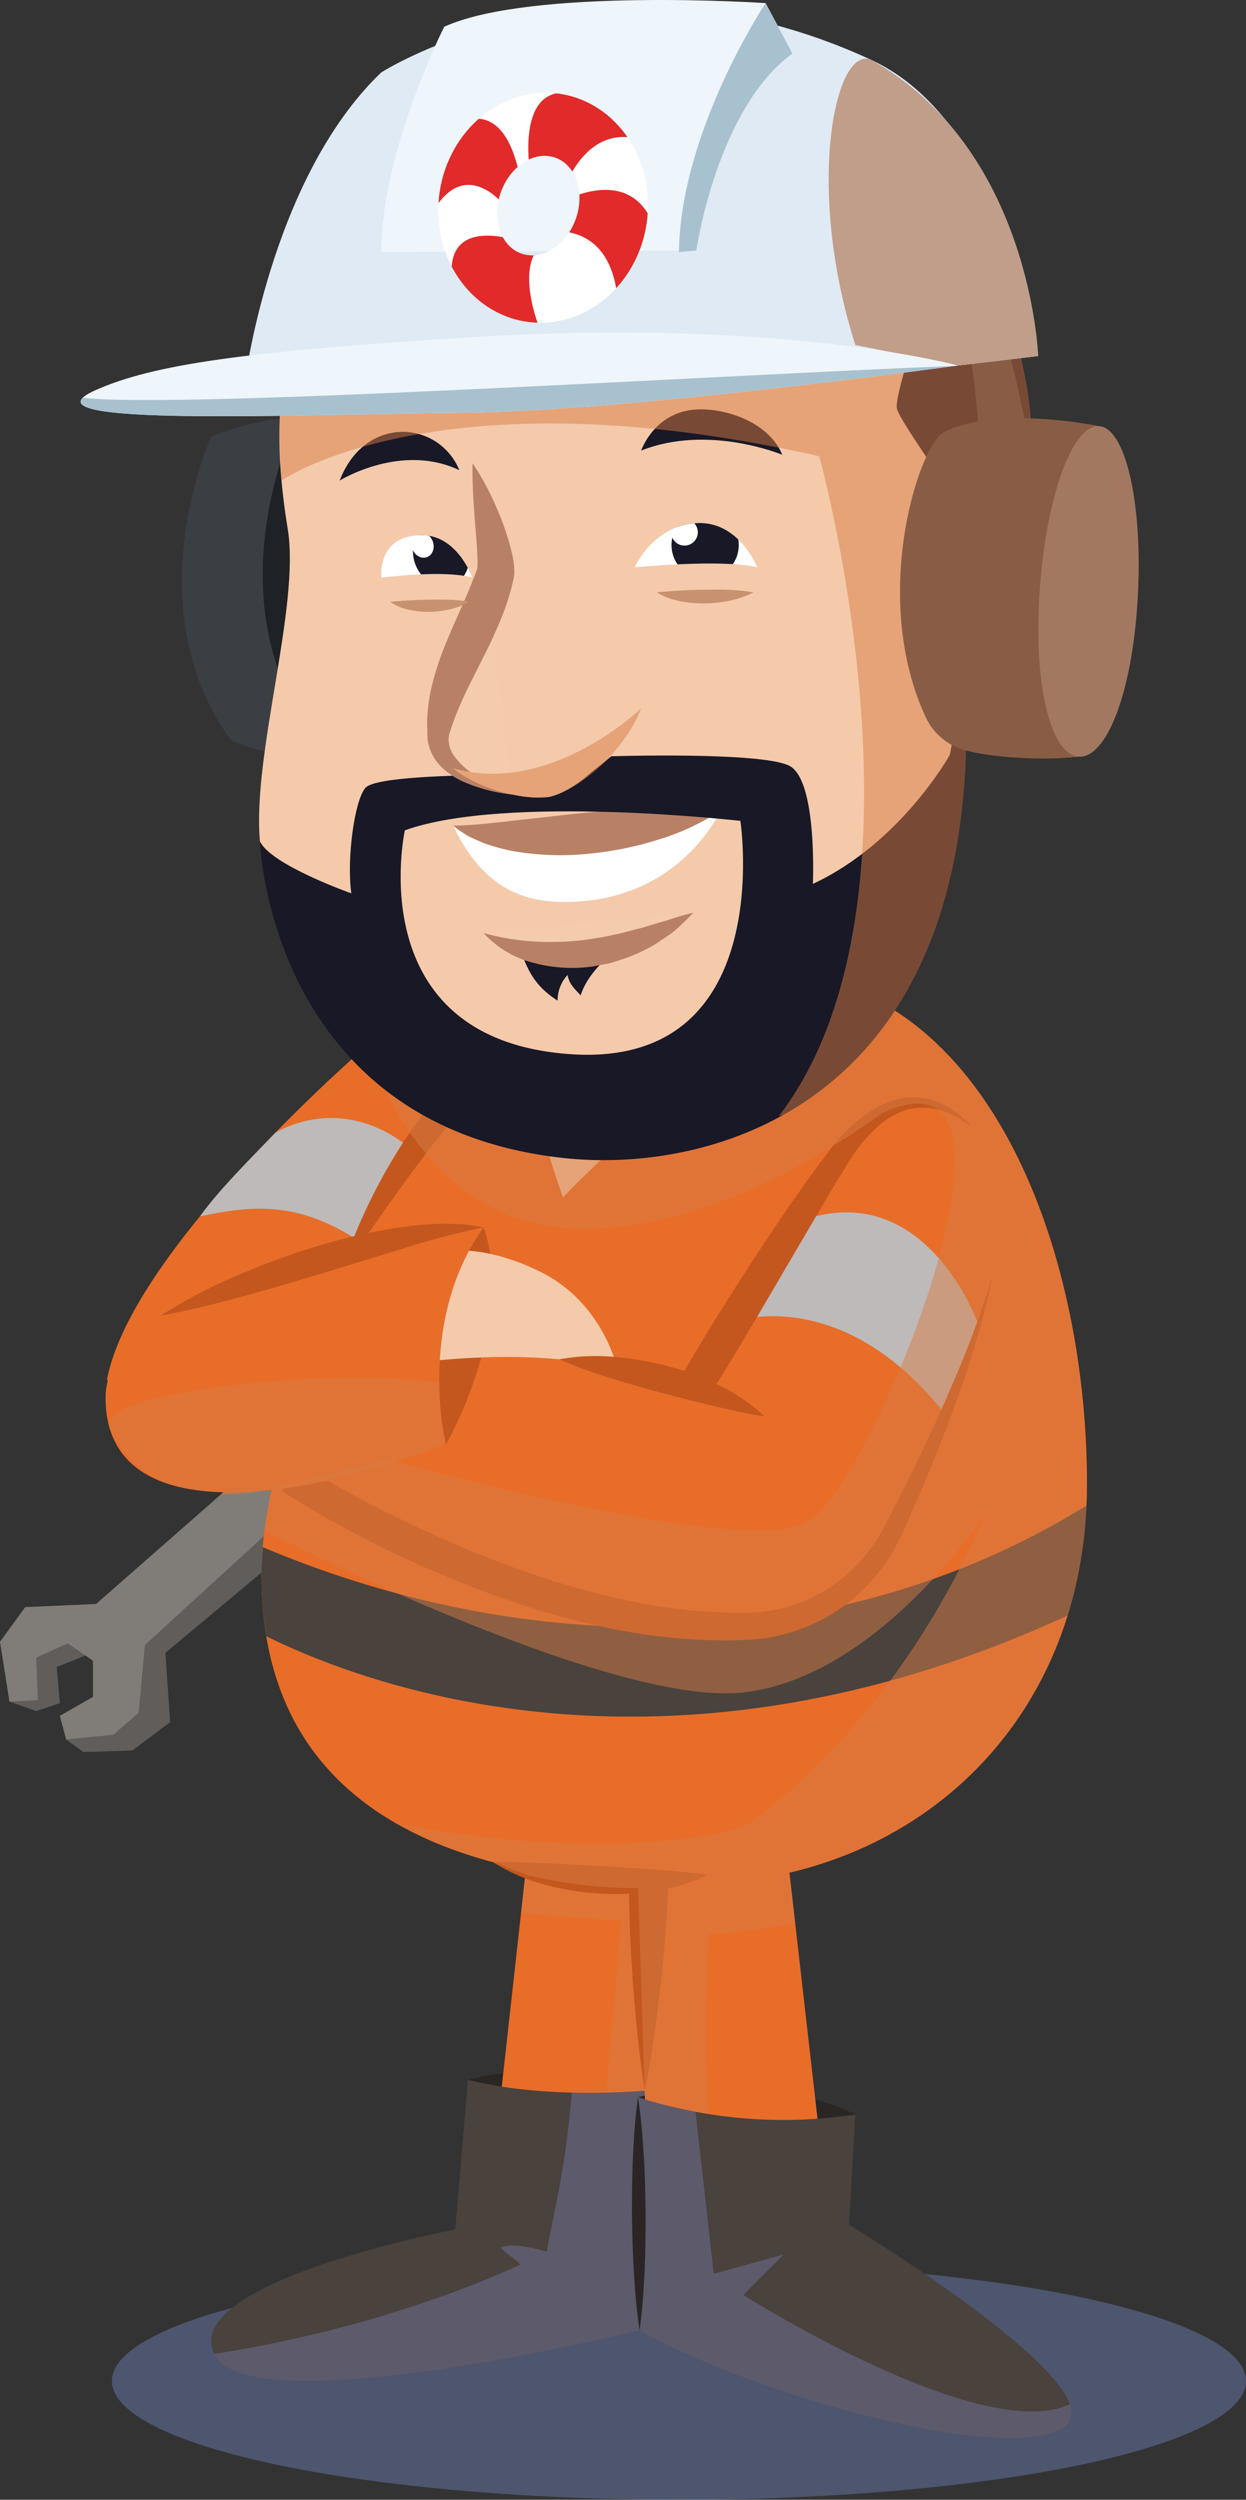 <svg xmlns="http://www.w3.org/2000/svg" xmlns:xlink="http://www.w3.org/1999/xlink" width="252.862" height="507.193" viewBox="0 0 252.862 507.193"><rect x="0" y="0" width="252.862" height="507.193" fill="#333333" stroke="none"/><defs><clipPath id="clip-path"><path d="M217.381,325.281c.039-.142.076-.285.115-.428q.578-2.127,1.049-4.316c.073-.337.149-.673.219-1.013q.207-1.018.39-2.049c.109-.609.208-1.224.305-1.84.115-.736.226-1.474.324-2.219q.178-1.349.318-2.718.07-.7.13-1.406.129-1.505.21-3.033c.014-.262.035-.519.047-.782h0q.096-2.147.099-4.336c0-48.378-20.634-104.046-66.54-104.046-15.509,0-32.061,8.477-47.185,21.559a33.869,33.869,0,0,0-5.262.389,5.951,5.951,0,0,0,.061-1.341c-.959-8.951-5.115-22.059-26.215-6.394,0,0-8.926,7.63-19.529,18.479l-.007.004c-.04.042-.085.089-.125.131-.928.951-1.865,1.919-2.813,2.916-3.978,4.092-9.174,9.44-12.377,13.944h0c-9.057,11.049-16.857,22.945-18.856,32.94,0,0,.026.2.102.553a14.249,14.249,0,0,0-.421,3.603c.158,13.571,10.37,18.564,23.934,18.883L19.501,325.438l-14.386.639L0,333.111l1.918,12.148,5.435,1.918,4.795-1.598-.639-7.353,5.824-2.33,1.529,1.051V344.3l-6.713,3.836,1.279,4.795,3.517,2.558,9.91-.32,7.673-5.754-.959-14.066L53.08,319.06c-.002.207-.011.417-.011.623,0,1.328.042,2.62.103,3.896.021.455.052.903.081,1.352q.08,1.21.196,2.389c.05.515.096,1.033.156,1.54.127,1.062.272,2.107.442,3.131h0C58.31,357.674,76.26,371.482,100.12,377.838l-.057-.003c2.238.642,4.378,1.896,6.563,2.349l-4.498,40.479a46.152,46.152,0,0,0-7.18,1.323l-2.558,30.371s-55.946,10.55-48.913,25.256,86.317-4.795,86.317-4.795c24.297,13.747,75.767,27.494,86.317,19.501s-43.798-40.92-43.798-40.92l1.279-22.378a42.804,42.804,0,0,0-8.132-3.057l-5.257-46.001C188.108,373.363,209.577,353.436,217.381,325.281Z" style="fill:none"/></clipPath><clipPath id="clip-path-2"><path d="M128.794,115.094c.426,0,17.623-1.705,24.871,0,0,0-3.695-9.522-12.435-8.953S128.794,115.094,128.794,115.094Z" style="fill:#fff"/></clipPath><clipPath id="clip-path-3"><path d="M77.402,117.193c.349,0,12.51-1.639,18.449,0,0,0-3.007-8.588-10.189-8.606C76.338,108.564,77.402,117.193,77.402,117.193Z" style="fill:#fff"/></clipPath><clipPath id="clip-path-4"><path d="M88.944,42.457c-.141,12.885,9.271,23.195,21.023,23.028S131.358,54.737,131.5,41.852s-9.271-23.195-21.023-23.028S89.085,29.572,88.944,42.457ZM101.6,39.113c1.863-5.386,6.795-8.587,11.017-7.15s6.132,6.967,4.269,12.353-6.796,8.587-11.017,7.15S99.737,44.498,101.6,39.113Z" style="fill:none"/></clipPath></defs><title>don-diego-email-marketing</title><g style="isolation:isolate"><g id="Camada_2" data-name="Camada 2"><g id="Camada_11" data-name="Camada 11"><ellipse cx="137.787" cy="483.1" rx="115.075" ry="24.093" style="fill:#758ac5;opacity:0.4;mix-blend-mode:multiply"/><path d="M94.948,421.985s16.944-5.115,39.322,1.918l-25.895,13.427Z" style="fill:#292624"/><path d="M107.736,370.195l-7.673,69.053s10.23,7.673,36.445,3.517l-1.598-72.25Z" style="fill:#e86d29"/><path d="M107.736,370.195l-2.005,18.042,20.341,1.487-4.226,49.438s-11.552,7.76,14.663,3.603l-1.598-72.25Z" style="fill:#d97d47;fill-rule:evenodd;opacity:0.5;mix-blend-mode:multiply"/><path d="M134.271,423.904s-21.739,2.558-39.322-1.918l-2.558,30.371s-55.946,10.55-48.913,25.256,86.317-4.795,86.317-4.795Z" style="fill:#49423d"/><path d="M134.271,423.904a142.576,142.576,0,0,1-18.22.682c-1.441,16.628-3.606,23.752-5.1,32.272,0,0-6.628-2.09-9.267-.845-.448.211,4.312,3.284,3.793,3.522-9.697,4.445-31.758,13.329-61.999,18.077,7.033,14.706,86.317-4.795,86.317-4.795Z" style="fill:#7c7eb3;fill-rule:evenodd;opacity:0.4;mix-blend-mode:multiply"/><polygon points="1.918 345.259 7.353 347.177 12.148 345.579 11.509 338.226 19.501 335.029 23.018 339.185 17.903 348.456 13.427 352.932 16.944 355.489 26.854 355.17 34.527 349.415 33.568 335.349 70.332 304.658 64.897 296.986 45.077 309.454 27.493 329.275 8.632 329.594 3.517 334.709 1.918 345.259" style="fill:#615d5a"/><polygon points="62.979 303.06 29.412 333.75 28.133 347.497 23.018 351.973 13.427 352.932 12.148 348.137 18.862 344.3 18.862 336.947 13.747 333.431 7.353 336.308 7.673 344.94 1.918 345.259 0 333.111 5.115 326.078 19.501 325.438 55.946 293.469 62.979 303.06" style="fill:#807d79"/><path d="M220.587,301.142c0,48.378-35.296,81.202-81.202,81.202s-86.317-14.282-86.317-62.66,55.073-122.588,100.979-122.588S220.587,252.764,220.587,301.142Z" style="fill:#e86d29"/><path d="M53.343,313.917c-.175,1.983-.275,3.913-.275,5.767a75.022,75.022,0,0,0,.978,12.309c21.084,10.403,82.091,32.866,162.596-4.2a87.961,87.961,0,0,0,3.845-22.314C171.274,335.933,109.171,337.49,53.343,313.917Z" style="fill:#49423d"/><path d="M75.447,211.308s-48.273,41.24-53.708,68.414c0,0,1.599,12.468,16.944,14.706S71.611,274.607,71.611,274.607s31.01-47.954,30.051-56.905S96.547,195.643,75.447,211.308Z" style="fill:#e86d29"/><path d="M55.91,229.791c-3.905,4.13-11.233,11.25-15.315,16.991,10.56-2.182,21.23-3.714,35.664,7.506,2.67-4.484,9.11-11.359,11.644-15.977C82.352,229.79,69.287,222.593,55.91,229.791Z" style="fill:#bdbab9"/><path d="M58.748,295.195q.092.332.19.67a15.616,15.616,0,0,0,6.916,9.006c14.747,8.935,61.453,30.13,95.173,23.478,4.444-.877,15.263-9.151,17.335-13.179,8.682-16.877,30.188-59.429,27.839-75.09-2.877-19.181-25.895-15.025-35.486-6.074-6.521,6.086-30.051,47.954-32.016,47.49-15.401-6.824-58.66-5.881-58.66-5.881q-.436-.049-.875-.073l-4.336-.241A15.745,15.745,0,0,0,58.748,295.195Z" style="fill:#e86d29"/><path d="M149.935,267.894s21.739-7.033,42.199,19.501l6.453-18.582S187.935,238.259,162.04,247.85Z" style="fill:#bdbab9"/><path d="M69.287,257.975s9.571-19.739,21.186-33.302,43.313,0,43.313,0" style="fill:#e96d28"/><path d="M69.287,257.975a112.609,112.609,0,0,1,14.383-28.934c.497-.758,1.062-1.476,1.598-2.21.539-.733,1.083-1.463,1.662-2.174l.863-1.067c.298-.358.544-.695.939-1.094.367-.381.72-.778,1.106-1.137l1.212-1.018a20.521,20.521,0,0,1,5.465-2.86,26.41,26.41,0,0,1,5.783-1.199,40.569,40.569,0,0,1,11.236.639,61.176,61.176,0,0,1,10.518,3.014,58.667,58.667,0,0,1,9.731,4.739,142.986,142.986,0,0,0-20.81-3.416,46.733,46.733,0,0,0-10.035.26,18.578,18.578,0,0,0-8.522,3.248l-.839.685c-.266.243-.502.514-.759.766a11.381,11.381,0,0,0-.807.918l-.834.99c-1.133,1.301-2.189,2.684-3.276,4.042-2.161,2.73-4.217,5.571-6.288,8.414C77.483,246.285,73.49,252.136,69.287,257.975Z" style="fill:#c4571e"/><path d="M108.407,222.711a173.794,173.794,0,0,0,5.839,20.23,205.548,205.548,0,0,1,22.582-20.23S120.729,224.925,108.407,222.711Z" style="fill:#f4caab"/><path d="M90.473,293.15s14.386-24.936,7.673-44.117L93.35,251.909,72.89,272.37l-5.754,20.46Z" style="fill:#c4571e"/><path d="M66.283,279.403c40.903-8.312,59.095-1.355,59.095-1.355s-2.742-13.679-15.849-20.073-20.867-3.722-20.867-3.722S48.981,282.919,66.283,279.403Z" style="fill:#f4caab"/><path d="M60.787,297.092c6.596,4.006,13.599,7.811,20.666,11.209a229.335,229.335,0,0,0,21.649,9.308q5.522,2.033,11.141,3.737,5.611,1.724,11.329,2.988a112.023,112.023,0,0,0,23.077,2.891l2.896-.015c.984.015,1.845-.093,2.776-.132a31.471,31.471,0,0,0,15.325-5.865,32.537,32.537,0,0,0,7.753-8.009,27.301,27.301,0,0,0,1.476-2.398c.467-.791.918-1.707,1.374-2.583l2.724-5.302c3.588-7.093,6.992-14.283,10.103-21.601a203.056,203.056,0,0,0,8.33-22.378c-.765,3.92-1.744,7.802-2.858,11.645-1.103,3.847-2.323,7.663-3.633,11.447-2.668,7.552-5.651,14.99-8.82,22.347l-2.415,5.502a47.219,47.219,0,0,1-2.831,5.537,36.93,36.93,0,0,1-8.365,9.512,36.258,36.258,0,0,1-11.252,6.038,36.81,36.81,0,0,1-6.283,1.458c-1.057.095-2.178.258-3.19.28l-3.084.12a115.035,115.035,0,0,1-24.399-2.357q-5.998-1.194-11.863-2.874c-3.919-1.08-7.774-2.358-11.587-3.731a229.165,229.165,0,0,1-22.361-9.437q-5.437-2.686-10.744-5.622c-3.553-1.97-6.995-3.984-10.479-6.265Z" style="fill:#c4571e"/><path d="M113.474,275.806a41.318,41.318,0,0,1,11.149-.496,61.517,61.517,0,0,1,10.9,1.876,55.678,55.678,0,0,1,10.4,3.875,36.574,36.574,0,0,1,9.234,6.334c-3.774-.558-7.237-1.428-10.732-2.225-3.481-.809-6.899-1.714-10.337-2.612-3.431-.914-6.852-1.894-10.284-2.967A98.408,98.408,0,0,1,113.474,275.806Z" style="fill:#c4571e"/><path d="M137.71,280.196q5.532-9.602,11.499-18.915,5.936-9.345,12.273-18.46c2.135-3.028,4.279-6.046,6.572-9.021a35.206,35.206,0,0,1,8.283-8.157,19.148,19.148,0,0,1,5.435-2.518,10.729,10.729,0,0,1,1.486-.296,7.211,7.211,0,0,1,1.5-.158l1.505-.015c.497.058.992.139,1.481.216l.731.122c.237.068.469.154.702.23l1.385.472c.874.413,1.728.861,2.54,1.343.76.572,1.55,1.086,2.259,1.693l1.996,1.947-2.311-1.512c-.783-.467-1.62-.834-2.412-1.25-.836-.323-1.686-.601-2.525-.843l-1.292-.211c-.214-.033-.425-.076-.637-.102l-.645.004-1.271-.005-1.249.195a5.466,5.466,0,0,0-1.215.307,8.285,8.285,0,0,0-1.179.412,16.984,16.984,0,0,0-4.259,2.68,33.648,33.648,0,0,0-6.545,8.091c-1.928,3.06-3.804,6.218-5.647,9.387l-11.148,19.014q-5.574,9.514-11.403,18.88Z" style="fill:#c4571e"/><path d="M173.593,429.019s-17.583-9.591-44.117-3.517l16.624,23.018A46.008,46.008,0,0,0,173.593,429.019Z" style="fill:#292624"/><path d="M130.115,372.753l.959,65.217s10.87,10.87,36.125,3.197l-7.673-67.135Z" style="fill:#e86d29"/><path d="M129.475,425.502a96.318,96.318,0,0,0,44.117,3.517l-1.279,22.378s54.348,32.928,43.798,40.92-62.02-5.754-86.317-19.501Z" style="fill:#49423d"/><path d="M129.795,472.816c24.297,13.747,75.767,27.494,86.317,19.501,1.435-1.087,1.662-2.639.995-4.504-17.969,8.419-66.27-22.176-66.27-22.176l8.21-8.21-14.205,3.91-3.692-32.865a76.857,76.857,0,0,1-11.675-2.971Z" style="fill:#7c7eb3;fill-rule:evenodd;opacity:0.4;mix-blend-mode:multiply"/><path d="M100.064,377.835c3.853-.164,7.458.107,11.078.217l10.727.57c3.564.213,7.132.429,10.736.683,3.612.275,7.231.575,11.023,1.12a36.065,36.065,0,0,1-10.841,3.249,52.813,52.813,0,0,1-11.235.499,51.637,51.637,0,0,1-11.112-1.82A37.462,37.462,0,0,1,100.064,377.835Z" style="fill:#c4571e"/><path d="M135.618,381.606c-.061,3.557-.282,7.11-.559,10.663-.267,3.553-.628,7.104-1.007,10.655-.814,7.101-1.75,14.199-3.18,21.288-1.167-7.137-1.841-14.265-2.393-21.391-.248-3.562-.478-7.125-.614-10.685-.146-3.561-.235-7.12-.166-10.677Z" style="fill:#c4571e"/><path d="M129.795,472.816c-.602-3.939-.93-7.88-1.161-11.821-.248-3.942-.334-7.884-.389-11.827l.033-5.915c.064-1.972.076-3.943.192-5.916.177-3.944.453-7.889,1.005-11.836.606,3.939.935,7.88,1.165,11.821.143,1.971.181,3.942.272,5.913l.113,5.914c-.001,3.943-.034,7.886-.229,11.831C130.618,464.925,130.344,468.87,129.795,472.816Z" style="fill:#292624"/><path d="M98.145,249.032S21.1,256.385,21.419,283.878s41.88,19.821,69.053,9.271C90.473,293.15,84.399,268.214,98.145,249.032Z" style="fill:#e86d29"/><path d="M32.609,266.935a106.209,106.209,0,0,1,15.256-8.023,151.573,151.573,0,0,1,16.117-5.943,116.116,116.116,0,0,1,16.811-3.885c1.437-.192,2.86-.414,4.31-.532q2.178-.167,4.348-.27c1.468.029,2.926.042,4.374.113,1.459.134,2.911.375,4.321.639a157.773,157.773,0,0,0-16.407,4.321L65.6,258.288q-8.086,2.471-16.286,4.734C43.833,264.505,38.315,265.908,32.609,266.935Z" style="fill:#c4571e"/><path d="M55.184,302.008c9.108-1.077,20.655-3.784,35.289-8.859" style="fill:#d97d47;fill-rule:evenodd;opacity:0.5;mix-blend-mode:multiply"/><g style="clip-path:url(#clip-path)"><path d="M76.726,217.337s10.634,32.713,42.679,31.964c13.511-.316,33.506-4.784,59.908-23.606,34.71-15.591-2.271,75.555-15.331,83.133s-85.304-12.652-85.304-12.652,9.226-1.588,11.795-3.903c-1.409-4.516-1.268-8.609-1.331-11.713-21.787-3.263-70.381,1.901-66.908,9.161,9.256,19.348,32.95,12.289,32.95,12.289l-1.516,8.574s69.694,35.843,97.127,32.82,48.9-35.945,48.9-35.945S185.799,344.762,152.636,369.61c-3.743,2.804-30.018,8.225-71.33.586,20.378,12.148,42.015,13.064,48.184,12.871l1.381,42.904s3.399,1.329,12.756,2.925c-.715-15.176,0-36.395,0-36.395s18.095-1.464,23.571-3.842c22.7-9.856,78.34-60.511,78.34-60.511L217.284,203.024,147.391,181.776,103.628,201.533Z" style="fill:#d97d47;fill-rule:evenodd;opacity:0.5;mix-blend-mode:multiply"/></g><path d="M71.697,84.457s-14.76-1.618-28.826,4.137c0,0-15.777,34.432,4.044,61.605,0,0,13.427,6.394,27.014,1.918l-1.326-35.071Z" style="fill:#3b3f44"/><path d="M83.046,84.457s-9.7-2.943-23.767,2.811c0,0-15.785,34.489,4.036,61.663,0,0,9.706,3.626,23.292-.85l-2.657-31.035Z" style="fill:#1e2125"/><ellipse cx="68.574" cy="122.114" rx="8.152" ry="34.846" style="fill:#de2b28"/><path d="M63.729,61.486s-11.17,10.415-5.346,45.781c2.587,15.711-7.233,45.857-5.634,63.44,0,0,4.156,13.747,8.951,19.182s49.552,35.805,49.552,35.805,34.846-1.279,45.396-8.951S186.7,177.101,186.7,177.101l9.591-31.65s-.32-72.89-2.238-75.447S95.059,37.19,63.729,61.486Z" style="fill:#f4caab"/><path d="M91.973,167.554c17.003,6.183,54.224-3.068,54.224-3.068s-8.41,19.223-32.904,18.497C105.399,182.749,97.631,179.498,91.973,167.554Z" style="fill:#fff"/><path d="M91.973,167.554c4.855-.143,9.174-.705,13.594-1.196,4.388-.483,8.772-1.002,13.201-1.453,4.426-.435,8.895-.757,13.437-.924a86.513,86.513,0,0,1,13.992.505,48.581,48.581,0,0,1-12.886,5.961,67.721,67.721,0,0,1-13.74,2.761,55.632,55.632,0,0,1-14.187-.315,28.918,28.918,0,0,1-3.543-.716,34.504,34.504,0,0,1-3.484-1.054c-1.144-.473-2.268-.935-3.349-1.491A29.677,29.677,0,0,1,91.973,167.554Z" style="fill:#b88165"/><path d="M192.774,153.125s-9.911,17.903-27.813,26.215c0,0,.959-21.1-4.795-23.977s-36.125-1.918-36.125-1.918-9.091,7.838-12.897,8.284c-3.336.391-12.678-4.448-12.678-4.448s-22.059,0-24.297,2.558-3.836,14.386-2.877,21.419c0,0-16.304-5.755-18.542-10.55,0,0,1.799,57.766,61.7,64.258,28.43,3.081,78.291-9.271,81.521-80.243l.639-22.698Zm-77.365,60.741C72.89,210.669,82.161,168.47,82.161,168.47c20.46-7.353,68.094-1.918,68.094-1.918S157.928,217.063,115.409,213.866Z" style="fill:#181826"/><path d="M185.208,69.898s-3.623,10.87-3.197,13.001,10.23,15.985,10.23,15.985l-.426,21.313,8.099-.639,1.279-38.789L200.34,69.685Z" style="fill:#181826"/><path d="M204.603,62.971s5.754,17.903,4.476,27.494-9.91,2.238-9.91,2.238l-3.836-28.772Z" style="fill:#181826"/><path d="M195.567,63.291s2.877,15.985,3.197,27.494l10.315-.32s-3.904-19.501-6.781-27.494S195.567,63.291,195.567,63.291Z" style="fill:#3b3f44"/><path d="M223.019,86.463s-20.487-4.324-31.434,1.206c-5.086,2.569-15.12,33.469-3.661,57.966a12.227,12.227,0,0,0,7.553,6.471c4.884,1.478,15.486,2.329,23.451,1.418l.062-37.484Z" style="fill:#3b3f44"/><path d="M230.852,121.852c-1.172,19.209-6.427,32.008-11.925,31.672s-9.158-13.678-7.986-32.887,6.58-34.51,12.078-34.174S232.024,102.642,230.852,121.852Z" style="fill:#6f747b"/><path d="M103.952,161.206c-3.175-.894-15.844-4.245-15.01-12.462,1.156-11.383,8.373-20.875,11.533-32.097,1.072-3.808-4.568-22.665-4.568-22.665" style="fill:#f4cbab"/><path d="M103.952,161.206a33.419,33.419,0,0,1-9.735-2.515,16.166,16.166,0,0,1-4.509-2.948,9.676,9.676,0,0,1-2.871-5.287,10.266,10.266,0,0,1-.113-1.586c.004-.559-.021-.915-.029-1.386a23.038,23.038,0,0,1,.063-2.667,34.918,34.918,0,0,1,.782-5.245,59.453,59.453,0,0,1,3.228-9.715c1.248-3.073,2.643-5.97,3.836-8.837.631-1.417,1.19-2.848,1.736-4.257l.402-1.062c.052-.138.024-.062.026-.042-.002.019.008.084.014.028a1.258,1.258,0,0,0,.052-.243,11.395,11.395,0,0,0,.069-1.917c-.087-2.973-.428-6.252-.65-9.508-.225-3.279-.438-6.598-.345-10.036a54.998,54.998,0,0,1,4.816,8.926,52.677,52.677,0,0,1,3.263,9.741,19.257,19.257,0,0,1,.388,2.982,7.516,7.516,0,0,1-.026.982,5.257,5.257,0,0,1-.087.633c-.039.221-.1.499-.116.555l-.316,1.287a50.246,50.246,0,0,1-1.566,4.995,96.478,96.478,0,0,1-4.115,9.134c-1.435,2.903-2.909,5.676-4.19,8.473-.612,1.403-1.249,2.804-1.76,4.24l-.405,1.08-.347,1.095-.182.552a2.06,2.06,0,0,0-.131.5,6.058,6.058,0,0,0-.089.867,5.89,5.89,0,0,0,1.199,3.48,14.167,14.167,0,0,0,3.182,3.101A44.63,44.63,0,0,0,103.952,161.206Z" style="fill:#b88165"/><path d="M91.973,155.908c5.527,4.498,16.225,7.071,20.787,5.406,7.57-2.763,14.924-12.48,17.355-19.059C130.115,142.255,111.789,161.49,91.973,155.908Z" style="fill:#f4caab"/><path d="M91.973,155.908c5.527,4.498,16.225,7.071,20.787,5.406,7.57-2.763,14.924-11.016,17.355-17.595C130.115,143.719,111.789,161.49,91.973,155.908Z" style="fill:#d97d47;fill-rule:evenodd;opacity:0.5;mix-blend-mode:multiply"/><path d="M68.934,97.51s12.417-7.74,24.284-2.114A12.462,12.462,0,0,0,82.86,87.669C77.417,87.2,71.705,90.264,68.934,97.51Z" style="fill:#181826"/><path d="M158.759,92.276s-14.995-6.287-28.644-.853c0,0,2.344-6.968,9.781-8.184C145.663,82.297,155.769,85.03,158.759,92.276Z" style="fill:#181826"/><path d="M133.287,120.196c1.722-.18,3.337-.293,4.958-.382,1.616-.082,3.218-.145,4.824-.166,1.607-.024,3.217-.023,4.849.042a33.299,33.299,0,0,1,4.992.506,18.965,18.965,0,0,1-4.801,1.673,25.885,25.885,0,0,1-4.998.559,24.35,24.35,0,0,1-5.031-.441A14.166,14.166,0,0,1,133.287,120.196Z" style="fill:#c89170"/><path d="M105.365,191.775c6.352,4.762,18.915,1.524,24.963-.608-.27,1.478-2.289.587-4.583,1.411-1.784.641-6.66,5.135-7.899,9.384-1.071-1.169-2.349-2.234-2.664-4.143a7.534,7.534,0,0,0-2.018,5.205C109.116,200.457,107.012,197.423,105.365,191.775Z" style="fill:#181826"/><path d="M128.794,115.094c.426,0,17.623-1.705,24.871,0,0,0-3.695-9.522-12.435-8.953S128.794,115.094,128.794,115.094Z" style="fill:#fff"/><g style="clip-path:url(#clip-path-2)"><circle cx="143.099" cy="110.606" r="6.822" style="fill:#181826"/><circle cx="138.914" cy="108" r="2.7" style="fill:#fff"/></g><path d="M79.154,122.097c1.427-.13,2.747-.218,4.072-.287,1.32-.064,2.626-.117,3.937-.137,1.311-.022,2.626-.029,3.962.019a26.519,26.519,0,0,1,4.108.405,14.319,14.319,0,0,1-3.909,1.526,19.222,19.222,0,0,1-4.118.517,18.024,18.024,0,0,1-4.152-.404A10.549,10.549,0,0,1,79.154,122.097Z" style="fill:#c89170"/><path d="M77.402,117.193c.349,0,12.51-1.639,18.449,0,0,0-3.007-8.588-10.189-8.606C76.338,108.564,77.402,117.193,77.402,117.193Z" style="fill:#fff"/><g style="clip-path:url(#clip-path-3)"><ellipse cx="89.516" cy="112.528" rx="5.589" ry="6.557" transform="translate(-33.589 38.224) rotate(-20.383)" style="fill:#181826"/><ellipse cx="85.748" cy="110.606" rx="2.212" ry="2.595" transform="translate(-33.155 36.792) rotate(-20.383)" style="fill:#fff"/></g><path d="M98.145,189.315s16.823,12.296,42.519-4.114" style="fill:#f4cbab"/><path d="M98.145,189.315a49.595,49.595,0,0,0,10.857,1.746,57.021,57.021,0,0,0,10.461-.464c1.727-.289,3.463-.525,5.184-.964,1.753-.292,3.445-.872,5.213-1.282.894-.181,1.736-.523,2.62-.773.877-.269,1.77-.519,2.677-.762a55.705,55.705,0,0,1,5.506-1.616,40.982,40.982,0,0,1-4.236,4.036c-.788.564-1.59,1.121-2.409,1.658a20.518,20.518,0,0,1-2.522,1.512,33.164,33.164,0,0,1-5.451,2.314c-.471.162-.949.299-1.424.447a11.513,11.513,0,0,1-1.445.386l-2.953.551a30.148,30.148,0,0,1-11.968-.75A20.329,20.329,0,0,1,98.145,189.315Z" style="fill:#b88165"/><path d="M195.971,154.723l.069-2.462c5.095,1.38,15.208,2.141,22.887,1.263,5.498.336,10.753-12.463,11.925-31.672s-2.335-35.054-7.833-35.389a88.706,88.706,0,0,0-13.845-1.572c-.635-9.664-4.572-21.919-4.572-21.919l-2.225.23c-.027-.075-.054-.157-.08-.23-2.877-7.992-6.731.32-6.731.32s.039.218.106.604l-.341.035.775,5.814-2.357.033c-3.587-2.18-37.239-12.837-70.608-16.463l-46.314,1.86a39.061,39.061,0,0,0-13.099,6.312S57.51,67.294,56.775,84.94c-.136,4.461.354,12.57.354,12.57s31.813-22.368,109.119-4.944c0,0,25.185,90.353-8.206,133.915l.952-.303C177.94,215.546,194.174,194.211,195.971,154.723Z" style="fill:#d97d47;fill-rule:evenodd;opacity:0.5;mix-blend-mode:multiply"/><path d="M49.552,78.317s5.115-41.88,27.813-63.619c0,0,43.997-28.213,99.424-2.558,15.654,7.246,28.133,26.854,33.887,60.102l-16.304,1.918-73.529,5.115L65.537,80.874Z" style="fill:#dfeaf4"/><path d="M176.79,12.14c-7.326-3.11-13.427,25.895-3.197,57.864l20.78,4.156,16.304-1.918S209.264,30.277,176.79,12.14Z" style="fill:#a8c1cf"/><path d="M176.79,12.14c-7.326-3.11-13.427,25.895-3.197,57.864l20.78,4.156,16.304-1.918S209.264,30.277,176.79,12.14Z" style="fill:#d97d47;fill-rule:evenodd;opacity:0.5;mix-blend-mode:multiply"/><path d="M90.153,5.427S77.365,30.683,77.365,51.143l63.938-.32S144.82,17.256,160.805,10.862L155.37.631S107.736-2.565,90.153,5.427Z" style="fill:#eef5fb"/><path d="M155.37.631s-17.263,25.895-17.583,50.511l3.517-.32s4.156-28.772,19.501-39.962Z" style="fill:#a8c1cf"/><path d="M88.944,42.457c-.141,12.885,9.271,23.195,21.023,23.028S131.358,54.737,131.5,41.852s-9.271-23.195-21.023-23.028S89.085,29.572,88.944,42.457ZM101.6,39.113c1.863-5.386,6.795-8.587,11.017-7.15s6.132,6.967,4.269,12.353-6.796,8.587-11.017,7.15S99.737,44.498,101.6,39.113Z" style="fill:#fff"/><g style="clip-path:url(#clip-path-4)"><path d="M114.725,40.658s15.858-8.782,19.067,9.311l.168,3.655-8.608,11.929s1.871-16.888-10.696-18.551l-6.077,4.384S105.05,55.733,110.142,68.347L98.055,67.087l-5.591-7.144s-5.335-15.239,10.989-11.553l-1.157-6.736s-8.997-11.74-15.98,4.32l2.965-16.821,2.433-3.309s10.848-8.533,14.116,11.872l2.039-.848s-3.694-17.954,6.496-18.099l7.79.094L131.83,29.16s-11.311-6.891-17.891,10.281Z" style="fill:#e12a29"/></g><path d="M19.339,79.184c-16.776,7.524,41.217,4.887,74.76,4.567s100.273-9.591,100.273-9.591-34.98-9.653-98.489-5.754C49.883,71.23,30.974,73.966,19.339,79.184Z" style="fill:#eef5fb"/><path d="M16.809,80.696c-5.758,5.632,46.238,3.352,77.29,3.056,31.791-.303,93.381-8.645,99.731-9.516C148.528,75.968,35.453,83.061,16.809,80.696Z" style="fill:#a8c1cf"/></g></g></g></svg>